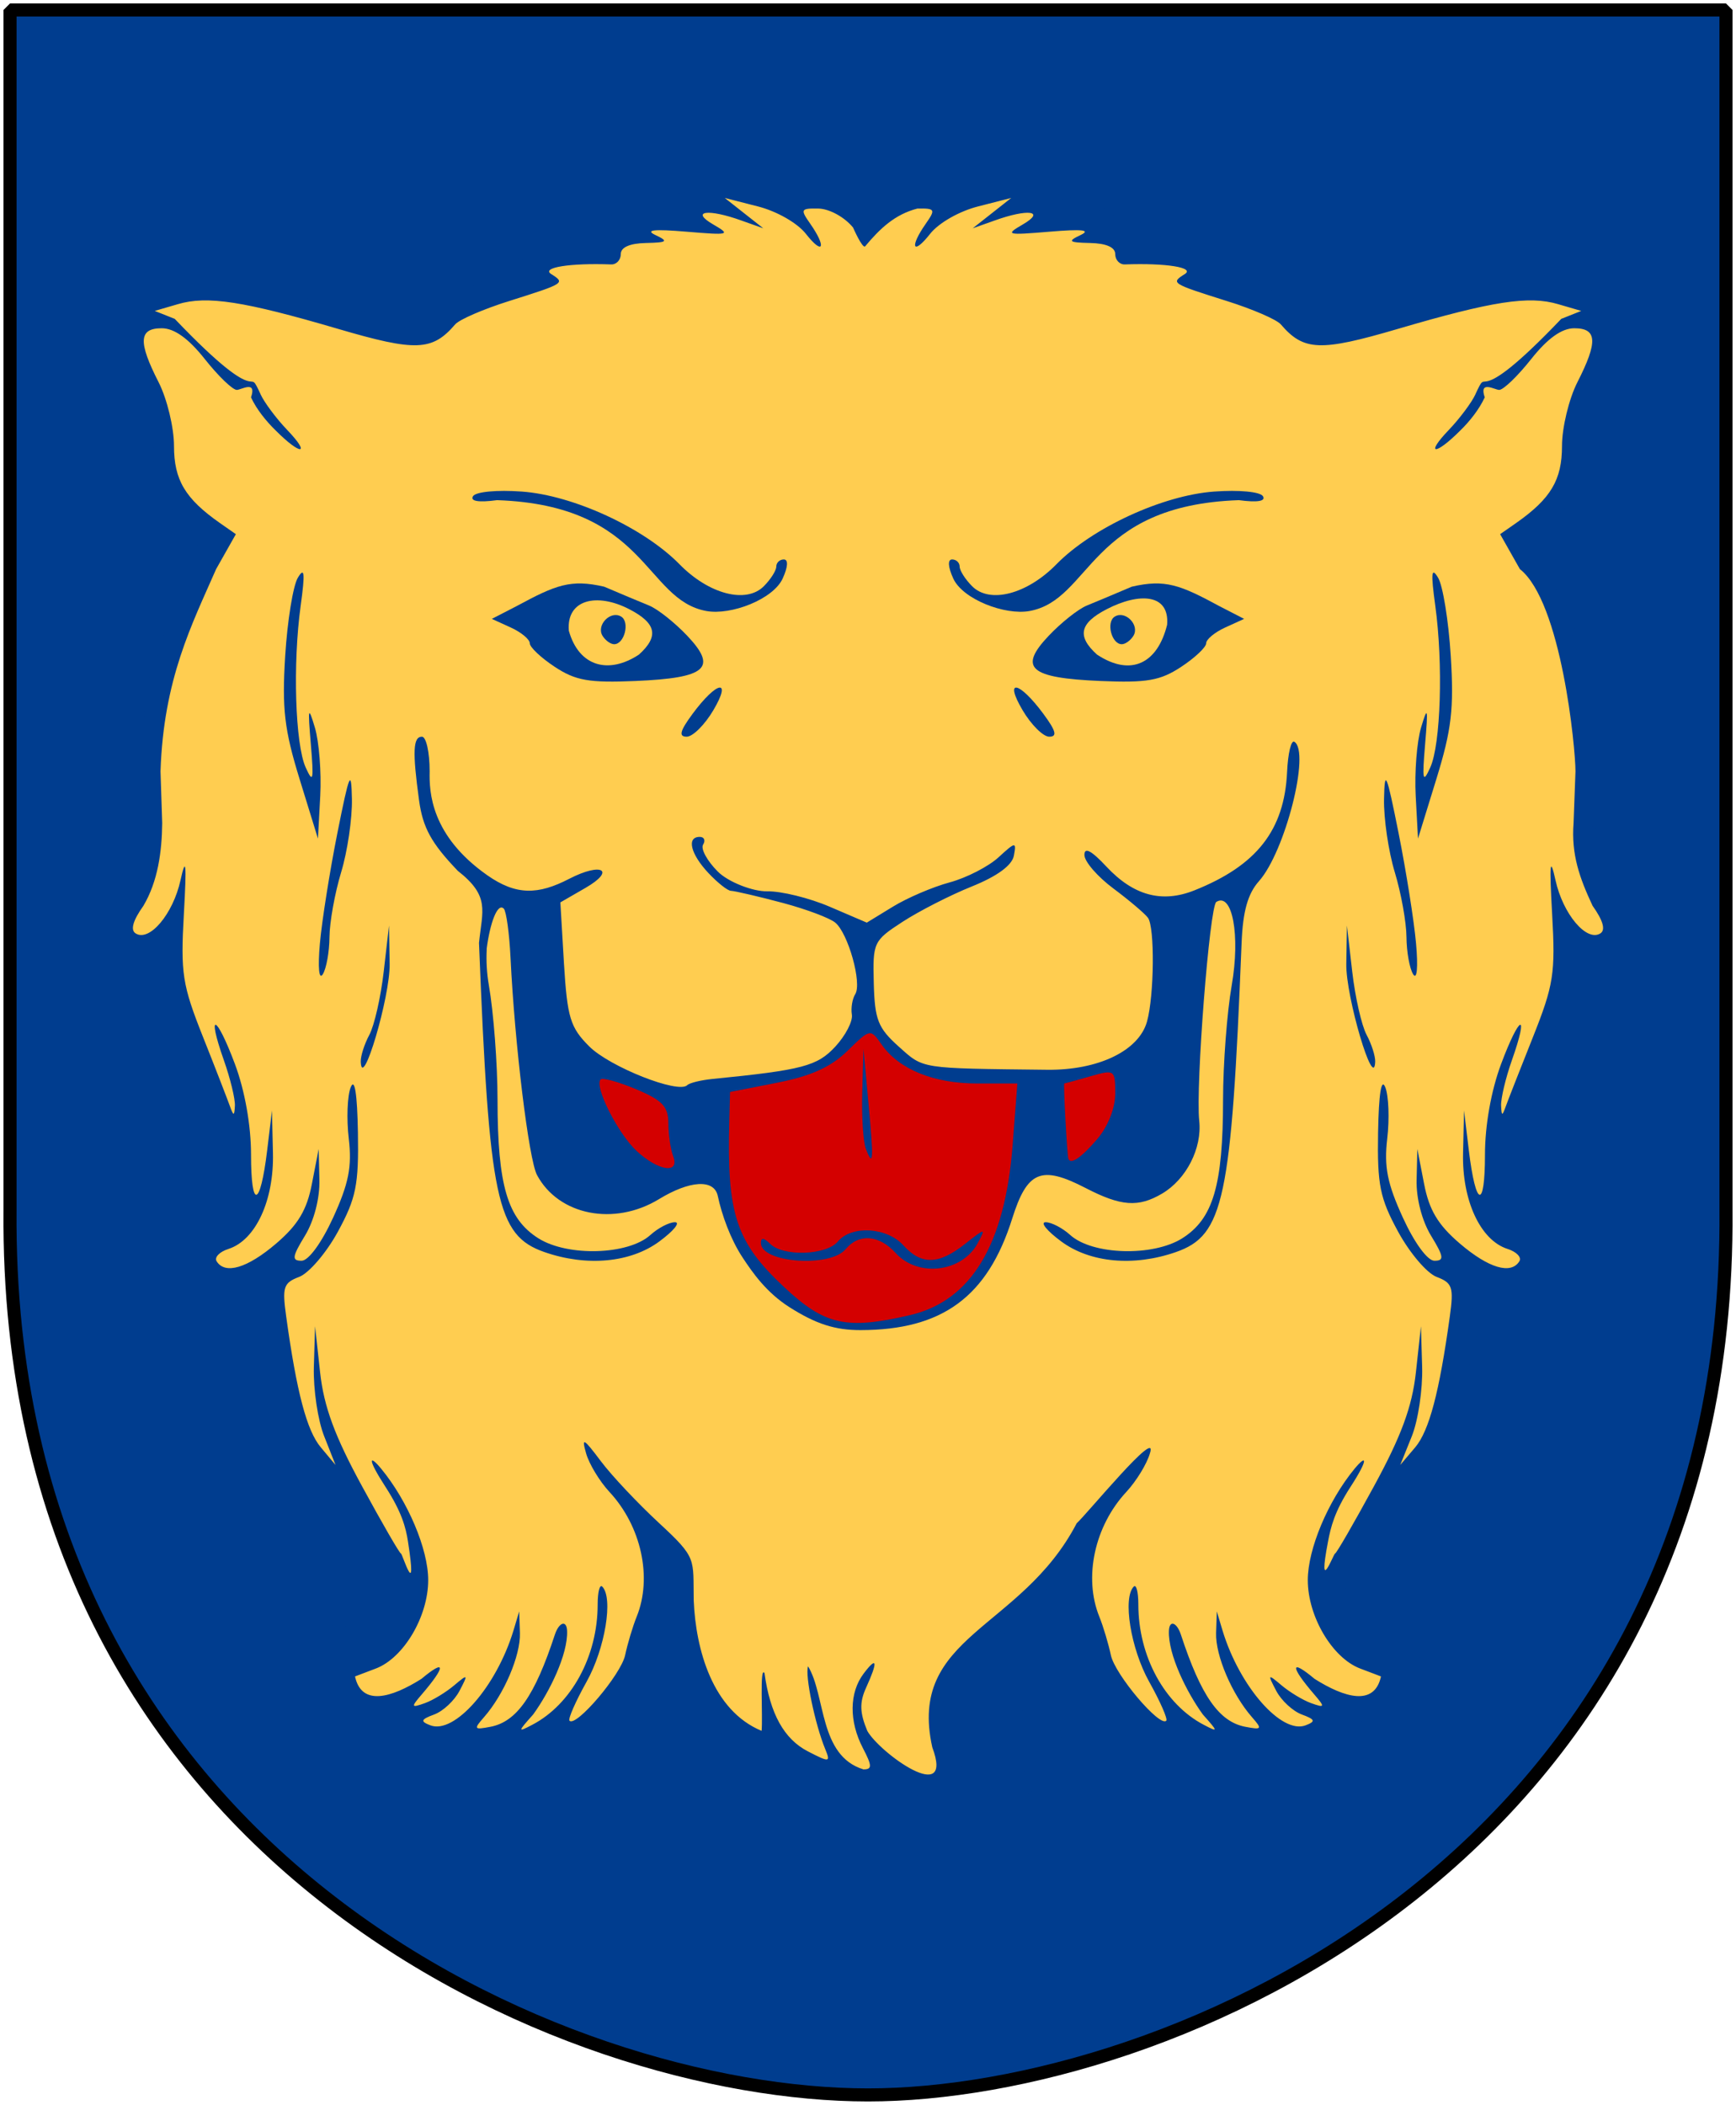 <?xml version="1.0" encoding="UTF-8" standalone="no"?>
<!-- Created with Inkscape (http://www.inkscape.org/) -->
<svg
   xmlns:dc="http://purl.org/dc/elements/1.1/"
   xmlns:cc="http://web.resource.org/cc/"
   xmlns:rdf="http://www.w3.org/1999/02/22-rdf-syntax-ns#"
   xmlns:svg="http://www.w3.org/2000/svg"
   xmlns="http://www.w3.org/2000/svg"
   version="1.0"
   width="251"
   height="304.2"
   id="svg4166">
  <defs
     id="defs4168" />
  <path
     d="M 249.551,1.44 L 1.45,1.44 L 1.45,174.936 C 0.682,268.657 81.739,302.756 125.5,302.756 C 168.494,302.756 250.318,268.657 249.551,174.936 L 249.551,1.44 z "
     style="color:#000000;fill:#003d8f;fill-opacity:1;stroke:none"
     id="Shield" />
  <g
     id="Lejonhuvud">
    <path
       d="M 111.021,26.277 C 105.692,26.277 94.959,28.924 87.772,32.02 C 76.149,37.026 68.723,40.726 68.037,41.835 C 67.64,42.477 65.253,44.018 62.712,45.246 L 58.083,47.473 L 49.138,44.41 C 38.709,40.867 25.78,40.452 21.121,43.506 C 17.724,45.731 17.609,50.863 20.772,56.766 C 22.033,59.118 22.964,62.1 22.861,63.414 C 22.43,68.9 23.11,71.033 26.306,74.377 C 28.16,76.316 29.499,78.202 29.3,78.554 C 23.21,89.297 20.703,99.919 20.703,114.96 C 20.703,127.15 20.636,127.497 17.779,129.578 C 15.245,131.424 15.023,132.043 16.143,134.137 C 17.024,135.783 18.489,136.539 20.738,136.539 C 23.752,136.539 24.044,136.869 24.044,140.332 C 24.044,142.419 25.488,147.404 27.281,151.4 C 32.496,163.023 34.47,170.234 33.615,174.789 C 32.992,178.114 32.357,178.861 30.17,178.861 C 23.372,178.861 27.05,184.632 33.963,184.813 L 38.732,184.952 L 38.105,188.746 C 37.395,193.121 39.144,202.405 41.586,207.262 C 42.509,209.1 45.64,213.143 48.547,216.242 C 57.457,225.738 58.945,230.563 54.672,236.115 C 53.089,238.173 52.93,238.209 50.809,236.289 C 48.103,233.841 45.205,234.732 45.205,238.029 C 45.205,241 55.248,250.82 60.659,253.135 C 65.351,255.142 77.369,254.116 83.073,251.221 C 88.606,248.412 94.163,238.799 95.011,230.581 C 95.602,224.858 95.822,224.423 97.169,226.265 C 98.198,227.672 98.471,229.949 98.004,233.47 C 97.36,255.94 121.421,258.013 138.204,259.574 C 143.864,259.96 146.815,259.638 149.028,258.425 C 155.727,255.534 153.59,243.583 145.93,244.816 C 150.301,249.975 153.242,256.383 144.19,256.824 C 138.449,256.824 134.952,252.499 135.767,246.383 C 138,237.172 146.573,237.404 153.831,226.265 C 155.018,224.317 155.398,224.858 155.989,230.581 C 156.837,238.799 162.394,248.412 167.927,251.221 C 173.631,254.116 185.649,255.142 190.341,253.135 C 195.752,250.82 205.795,241 205.795,238.029 C 205.795,234.732 202.862,233.841 200.156,236.289 C 198.035,238.209 197.911,238.173 196.328,236.115 C 192.055,230.563 193.543,225.738 202.453,216.242 C 205.36,213.143 208.491,209.1 209.414,207.262 C 211.856,202.405 213.605,193.121 212.895,188.746 L 212.268,184.952 L 217.037,184.813 C 223.95,184.632 227.628,178.861 220.83,178.861 C 218.643,178.861 218.008,178.114 217.385,174.789 C 216.53,170.234 218.469,163.023 223.684,151.4 C 225.477,147.404 226.956,142.419 226.956,140.332 C 226.956,136.869 227.248,136.539 230.262,136.539 C 232.511,136.539 233.976,135.783 234.857,134.137 C 235.977,132.043 235.755,131.424 233.221,129.578 C 230.364,127.497 230.297,127.15 230.297,114.96 C 230.297,99.919 227.791,89.297 221.7,78.554 C 221.501,78.202 222.841,76.316 224.694,74.377 C 227.89,71.033 228.57,68.9 228.139,63.414 C 228.036,62.1 228.967,59.118 230.228,56.766 C 233.392,50.863 233.241,45.731 229.845,43.506 C 225.185,40.452 212.291,40.867 201.862,44.41 L 192.917,47.473 L 188.288,45.246 C 185.747,44.018 183.325,42.477 182.928,41.835 C 182.243,40.726 174.817,37.026 163.194,32.02 C 156.006,28.924 145.273,26.277 139.944,26.277 C 134.065,26.233 129.475,28.927 125.048,32.403 C 122.055,30.289 115.959,26.277 111.021,26.277 z "
       style="fill:#ffcd50;fill-opacity:1;fill-rule:evenodd;stroke:#003d8f;stroke-opacity:1"
       id="use3126" />
    <path
       d="M 176.302,87.597 C 170.614,84.522 168.462,83.674 163.635,84.789 C 161.282,85.793 158.355,87.021 157.129,87.518 C 155.904,88.016 153.427,89.981 151.624,91.884 C 147.205,96.549 148.846,97.98 159.114,98.417 C 165.821,98.702 167.753,98.364 170.773,96.378 C 172.764,95.069 174.393,93.535 174.393,92.969 C 174.393,92.404 175.628,91.378 177.137,90.69 L 179.881,89.44 L 176.302,87.597 z "
       style="fill:#003d8f;fill-opacity:1;fill-rule:evenodd"
       id="use2938" />
    <path
       d="M 74.69,87.597 C 80.378,84.522 82.53,83.674 87.357,84.789 C 89.71,85.793 92.637,87.021 93.862,87.518 C 95.088,88.016 97.565,89.981 99.368,91.884 C 103.787,96.549 102.146,97.98 91.878,98.417 C 85.171,98.702 83.239,98.364 80.219,96.378 C 78.228,95.069 76.599,93.535 76.599,92.969 C 76.599,92.404 75.364,91.378 73.855,90.69 L 71.111,89.44 L 74.69,87.597 z "
       style="fill:#003d8f;fill-opacity:1;fill-rule:evenodd"
       id="path2862" />
    <path
       d="M 61.007,106.467 C 59.718,106.467 59.623,108.609 60.589,115.656 C 61.131,119.606 62.347,121.841 66.193,125.854 C 70.88,129.524 69.744,131.535 69.256,136.26 C 70.738,173.474 71.794,178.534 78.722,180.95 C 84.809,183.071 91.15,182.498 95.324,179.418 C 97.4,177.887 98.423,176.634 97.587,176.634 C 96.75,176.634 95.151,177.47 94.037,178.479 C 90.832,181.379 82.091,181.629 77.852,178.966 C 73.377,176.154 71.944,171.338 71.935,158.918 C 71.932,153.762 71.368,146.321 70.683,142.386 C 70.369,140.586 70.293,138.848 70.369,137.304 C 70.373,137.232 70.365,137.167 70.369,137.096 C 70.84,133.445 71.923,130.401 72.84,131.318 C 73.196,131.674 73.642,134.86 73.815,138.418 C 74.421,150.916 76.454,167.59 77.643,169.812 C 80.766,175.646 88.816,177.239 95.289,173.293 C 99.68,170.616 103.25,170.338 103.782,172.84 C 104.361,175.565 105.605,179.047 107.332,181.681 C 108.83,183.965 110.833,186.814 114.154,188.92 C 117.958,191.333 120.707,192.231 124.421,192.226 C 136.254,192.212 142.787,187.41 146.348,176.112 C 148.521,169.217 150.541,168.37 156.964,171.692 C 162.075,174.335 164.581,174.53 168.031,172.492 C 171.525,170.428 173.818,165.935 173.391,161.981 C 172.855,157.003 174.894,130.942 175.863,130.344 C 178.183,128.909 179.344,135.187 178.09,142.386 C 177.405,146.321 176.841,153.762 176.837,158.918 C 176.829,171.338 175.395,176.154 170.92,178.966 C 166.681,181.629 157.941,181.379 154.736,178.479 C 153.622,177.47 152.022,176.634 151.186,176.634 C 150.349,176.634 151.373,177.887 153.448,179.418 C 157.622,182.498 163.929,183.071 170.015,180.95 C 176.944,178.534 178.034,173.474 179.517,136.26 C 179.699,131.688 180.419,129.15 182.023,127.35 C 185.82,123.091 189.491,108.623 187.139,107.198 C 186.68,106.92 186.218,108.885 186.095,111.549 C 185.707,119.976 181.709,125.079 172.695,128.673 C 168.003,130.544 163.893,129.441 159.957,125.227 C 157.801,122.919 156.79,122.38 156.79,123.557 C 156.79,124.509 158.669,126.682 160.966,128.394 C 163.263,130.107 165.528,132.025 165.978,132.641 C 166.98,134.013 166.887,143.88 165.839,147.641 C 164.662,151.863 158.786,154.687 151.395,154.602 C 132.858,154.391 133.595,154.513 129.955,151.261 C 126.924,148.553 126.474,147.351 126.335,142.073 C 126.181,136.198 126.291,135.954 130.477,133.232 C 132.851,131.688 137.363,129.378 140.501,128.116 C 144.184,126.634 146.333,125.055 146.592,123.661 C 146.97,121.623 146.842,121.634 144.364,123.905 C 142.92,125.228 139.749,126.864 137.299,127.524 C 134.849,128.184 131.157,129.767 129.085,131.04 L 125.326,133.337 L 119.966,131.04 C 117.024,129.774 112.947,128.772 110.917,128.812 C 108.886,128.852 105.318,127.495 103.782,125.958 C 102.245,124.422 101.283,122.667 101.659,122.06 C 102.034,121.453 101.82,120.946 101.171,120.946 C 99.24,120.946 99.837,123.413 102.424,126.167 C 103.756,127.585 105.218,128.742 105.696,128.742 C 106.174,128.742 109.959,129.624 113.284,130.518 C 116.608,131.411 119.967,132.673 120.767,133.337 C 122.637,134.889 124.653,142.086 123.655,143.674 C 123.234,144.344 123.011,145.671 123.168,146.632 C 123.326,147.593 122.238,149.673 120.767,151.261 C 118.174,154.059 116.058,154.638 103.051,155.925 C 101.365,156.092 99.699,156.492 99.362,156.83 C 98.083,158.109 88.165,154.19 85.196,151.226 C 82.456,148.492 82.02,147.08 81.542,139.254 L 81.02,130.413 L 84.639,128.325 C 89.088,125.759 87.004,124.574 82.307,127.002 C 77.821,129.322 74.644,129.436 70.439,126.48 C 62.29,120.753 62.05,114.464 62.121,111.479 C 62.121,108.723 61.619,106.467 61.007,106.467 z "
       style="fill:#003d8f;fill-opacity:1;fill-rule:evenodd"
       id="path2856" />
    <path
       d="M 111.021,26.277 C 105.692,26.277 94.959,28.924 87.772,32.02 C 76.149,37.026 68.723,40.726 68.037,41.835 C 67.64,42.477 65.253,44.018 62.712,45.246 L 58.083,47.473 L 49.138,44.41 C 38.709,40.867 25.78,40.452 21.121,43.506 C 17.724,45.731 17.609,50.863 20.772,56.766 C 22.033,59.118 22.964,62.1 22.861,63.414 C 22.43,68.9 23.11,71.033 26.306,74.377 C 28.16,76.316 29.499,78.202 29.3,78.554 C 23.21,89.297 20.703,99.919 20.703,114.96 C 20.703,127.15 20.636,127.497 17.779,129.578 C 15.245,131.424 15.023,132.043 16.143,134.137 C 17.024,135.783 18.489,136.539 20.738,136.539 C 23.752,136.539 24.044,136.869 24.044,140.332 C 24.044,142.419 25.488,147.404 27.281,151.4 C 32.496,163.023 34.47,170.234 33.615,174.789 C 32.992,178.114 32.357,178.861 30.17,178.861 C 23.372,178.861 27.05,184.632 33.963,184.813 L 38.732,184.952 L 38.105,188.746 C 37.395,193.121 39.144,202.405 41.586,207.262 C 42.509,209.1 45.64,213.143 48.547,216.242 C 57.457,225.738 58.945,230.563 54.672,236.115 C 53.089,238.173 52.93,238.209 50.809,236.289 C 48.103,233.841 45.205,234.732 45.205,238.029 C 45.205,241 55.248,250.82 60.659,253.135 C 65.351,255.142 77.369,254.116 83.073,251.221 C 88.606,248.412 94.163,238.799 95.011,230.581 C 95.602,224.858 95.822,224.423 97.169,226.265 C 98.198,227.672 98.471,229.949 98.004,233.47 C 97.36,255.94 121.421,258.013 138.204,259.574 C 143.864,259.96 146.815,259.638 149.028,258.425 C 155.727,255.534 153.59,243.583 145.93,244.816 C 150.301,249.975 153.242,256.383 144.19,256.824 C 138.449,256.824 134.952,252.499 135.767,246.383 C 138,237.172 146.573,237.404 153.831,226.265 C 155.018,224.317 155.398,224.858 155.989,230.581 C 156.837,238.799 162.394,248.412 167.927,251.221 C 173.631,254.116 185.649,255.142 190.341,253.135 C 195.752,250.82 205.795,241 205.795,238.029 C 205.795,234.732 202.862,233.841 200.156,236.289 C 198.035,238.209 197.911,238.173 196.328,236.115 C 192.055,230.563 193.543,225.738 202.453,216.242 C 205.36,213.143 208.491,209.1 209.414,207.262 C 211.856,202.405 213.605,193.121 212.895,188.746 L 212.268,184.952 L 217.037,184.813 C 223.95,184.632 227.628,178.861 220.83,178.861 C 218.643,178.861 218.008,178.114 217.385,174.789 C 216.53,170.234 218.469,163.023 223.684,151.4 C 225.477,147.404 226.956,142.419 226.956,140.332 C 226.956,136.869 227.248,136.539 230.262,136.539 C 232.511,136.539 233.976,135.783 234.857,134.137 C 235.977,132.043 235.755,131.424 233.221,129.578 C 230.364,127.497 230.297,127.15 230.297,114.96 C 230.297,99.919 227.791,89.297 221.7,78.554 C 221.501,78.202 222.841,76.316 224.694,74.377 C 227.89,71.033 228.57,68.9 228.139,63.414 C 228.036,62.1 228.967,59.118 230.228,56.766 C 233.392,50.863 233.241,45.731 229.845,43.506 C 225.185,40.452 212.291,40.867 201.862,44.41 L 192.917,47.473 L 188.288,45.246 C 185.747,44.018 183.325,42.477 182.928,41.835 C 182.243,40.726 174.817,37.026 163.194,32.02 C 156.006,28.924 145.273,26.277 139.944,26.277 C 134.065,26.233 129.475,28.927 125.048,32.403 C 122.055,30.289 115.959,26.277 111.021,26.277 z M 104.791,28.609 L 109.559,29.827 C 112.277,30.513 115.269,32.204 116.52,33.795 C 119.019,36.972 119.543,35.755 117.147,32.333 C 115.693,30.257 115.756,30.094 118.33,30.141 C 119.897,30.169 122.103,31.36 123.342,32.89 C 123.342,32.89 124.682,35.954 125.082,35.605 C 127.225,33.04 129.365,30.992 132.635,30.141 C 135.209,30.094 135.307,30.257 133.853,32.333 C 131.457,35.755 131.981,36.972 134.48,33.795 C 135.731,32.204 138.723,30.513 141.441,29.827 L 146.209,28.609 L 143.424,30.802 L 140.64,32.995 L 143.773,31.881 C 148.623,30.129 151.249,30.483 147.88,32.438 C 145.276,33.948 145.529,34.005 151.778,33.482 C 156.453,33.09 157.791,33.231 156.233,33.969 C 154.309,34.88 154.499,35.05 157.625,35.118 C 159.934,35.168 161.245,35.732 161.245,36.719 C 161.245,37.569 161.871,38.244 162.637,38.215 C 168.631,37.993 172.783,38.671 171.303,39.607 C 169.247,40.908 169.318,40.961 177.394,43.506 C 181.069,44.664 184.578,46.169 185.19,46.882 C 188.494,50.726 190.859,50.835 202.071,47.543 C 215.808,43.509 221.053,42.706 225.285,43.958 L 228.627,44.933 L 225.738,46.081 C 212.164,60.29 215.58,52.076 213.278,57.079 C 212.812,58.091 211.13,60.408 209.484,62.126 C 205.999,65.764 207.486,65.864 211.085,62.265 C 212.473,60.926 213.869,59.171 214.67,57.427 C 213.804,54.89 216.146,56.349 216.758,56.349 C 217.371,56.349 219.447,54.344 221.387,51.894 C 223.759,48.899 225.809,47.439 227.617,47.439 C 230.941,47.439 231.047,49.4 228.07,55.235 C 226.845,57.636 225.842,61.793 225.842,64.458 C 225.842,69.356 224.227,72.071 219.195,75.596 L 216.897,77.197 L 219.751,82.243 C 225.766,87.003 227.791,108.111 227.791,111.479 L 227.513,118.962 C 227.165,123.493 228.385,126.891 230.262,130.9 C 231.794,133.051 232.172,134.411 231.376,134.903 C 229.382,136.135 225.983,132.103 224.903,127.211 C 224.113,123.637 224,124.72 224.415,132.084 C 224.9,140.674 224.647,142.324 221.631,149.904 C 219.802,154.498 218.028,159.009 217.698,159.928 C 217.197,161.323 217.11,161.3 217.037,159.788 C 216.988,158.793 217.677,155.833 218.603,153.21 C 221.124,146.064 219.734,146.559 217.037,153.767 C 215.597,157.614 214.705,162.648 214.705,166.854 C 214.705,174.87 213.378,174.526 212.373,166.262 L 211.677,160.484 L 211.537,166.61 C 211.367,173.468 214.037,179.247 217.976,180.497 C 219.253,180.902 220.033,181.704 219.682,182.272 C 218.471,184.231 215.247,183.29 211.05,179.697 C 207.882,176.984 206.622,174.839 205.899,171.065 L 204.925,166.053 L 204.82,170.508 C 204.75,173.171 205.589,176.419 206.908,178.583 C 208.766,181.63 208.84,182.203 207.396,182.203 C 206.395,182.203 204.5,179.607 202.836,175.973 C 200.59,171.066 200.095,168.64 200.574,164.557 C 200.908,161.705 200.785,158.368 200.296,157.143 C 199.723,155.712 199.348,158.032 199.251,163.652 C 199.121,171.234 199.513,173.164 202.14,177.991 C 203.808,181.055 206.302,183.999 207.709,184.535 C 209.989,185.401 210.209,186.006 209.623,190.243 C 208.105,201.227 206.636,206.784 204.611,209.176 L 202.453,211.717 L 204.124,207.575 C 205.04,205.298 205.714,200.787 205.621,197.552 L 205.447,191.67 L 204.716,198.352 C 204.166,203.315 202.602,207.542 198.66,214.78 C 195.741,220.14 193.212,224.525 193.021,224.525 C 192.831,224.525 190.457,230.907 192.012,222.785 C 192.405,220.734 192.918,218.5 195.284,214.85 C 197.886,210.834 197.644,210.086 195.84,212.274 C 191.995,216.941 189.088,223.874 189.088,228.354 C 189.088,233.601 192.617,239.586 196.641,241.127 L 199.669,242.276 C 198.732,246.638 194.39,245.357 190.063,242.624 C 186.526,239.66 186.505,240.789 190.028,244.886 C 191.606,246.721 191.565,246.85 189.576,246.139 C 188.385,245.713 186.456,244.542 185.295,243.563 C 183.284,241.869 183.245,241.918 184.529,244.364 C 185.271,245.777 186.935,247.3 188.218,247.775 C 190.166,248.495 190.259,248.772 188.775,249.341 C 185.295,250.676 179.229,243.753 176.767,235.663 L 175.932,232.878 L 175.828,236.011 C 175.728,239.253 178.122,244.858 181.014,248.158 C 182.545,249.905 182.443,250.013 180.039,249.55 C 176.26,248.822 173.648,245.091 170.746,236.254 C 170.143,234.417 169.066,234.076 169.006,235.698 C 168.879,239.107 171.568,244.549 173.913,247.775 C 176.163,250.3 176.17,250.376 174.053,249.271 C 168.374,246.308 164.586,239.352 164.586,231.869 C 164.586,230.078 164.292,228.926 163.925,229.293 C 162.298,230.92 163.481,238.263 166.152,243.041 C 167.754,245.907 168.864,248.439 168.623,248.68 C 167.667,249.636 161.212,242.004 160.618,239.213 C 160.27,237.576 159.518,235.051 158.947,233.644 C 156.653,227.982 158.246,220.564 162.846,215.615 C 164.269,214.084 165.818,211.578 166.256,210.046 C 167.618,206.029 157.13,218.846 155.676,220.14 C 147.594,235.635 131.191,236.304 134.793,252.508 C 138.028,261.182 127.172,253.317 125.396,250.142 C 124.31,247.521 124.251,246.042 125.222,243.911 C 126.961,240.094 126.831,239.27 124.874,241.858 C 122.784,244.621 122.738,248.753 124.769,252.648 C 126.102,255.203 126.11,255.71 124.839,255.71 C 118.373,253.726 119.411,245.035 116.834,240.814 C 116.363,242.104 117.842,249.196 119.305,252.752 C 120.108,254.703 119.967,254.738 116.799,253.1 C 113.361,251.322 111.332,247.657 110.534,241.788 C 109.809,240.707 110.312,248.082 110.116,250.142 C 103.013,247.197 100.591,238.374 100.301,231.277 C 100.198,225.211 100.834,225.228 95.324,220.14 C 92.293,217.34 88.477,213.304 86.867,211.16 C 84.362,207.824 84.062,207.663 84.744,210.046 C 85.182,211.578 86.696,214.084 88.12,215.615 C 92.72,220.564 94.347,227.982 92.053,233.644 C 91.482,235.051 90.73,237.576 90.382,239.213 C 89.788,242.004 83.299,249.636 82.342,248.68 C 82.101,248.439 83.212,245.907 84.813,243.041 C 87.484,238.263 88.702,230.92 87.076,229.293 C 86.708,228.926 86.414,230.078 86.414,231.869 C 86.414,239.352 82.626,246.308 76.947,249.271 C 74.831,250.376 74.837,250.3 77.087,247.775 C 79.432,244.549 82.121,239.107 81.994,235.698 C 81.934,234.076 80.822,234.417 80.219,236.254 C 77.318,245.091 74.706,248.822 70.926,249.55 C 68.522,250.013 68.455,249.905 69.986,248.158 C 72.878,244.858 75.272,239.253 75.172,236.011 L 75.068,232.878 L 74.233,235.663 C 71.772,243.753 65.705,250.676 62.225,249.341 C 60.741,248.772 60.834,248.495 62.782,247.775 C 64.065,247.3 65.695,245.777 66.436,244.364 C 67.721,241.918 67.681,241.869 65.671,243.563 C 64.51,244.542 62.615,245.713 61.424,246.139 C 59.435,246.85 59.394,246.721 60.972,244.886 C 64.495,240.789 64.474,239.66 60.937,242.624 C 56.61,245.357 52.268,246.638 51.331,242.276 L 54.359,241.127 C 58.383,239.586 61.912,233.601 61.912,228.354 C 61.912,223.874 58.97,216.941 55.125,212.274 C 53.321,210.086 53.114,210.834 55.716,214.85 C 58.082,218.5 58.668,220.721 58.988,222.785 C 60.396,231.845 58.169,224.525 57.979,224.525 C 57.788,224.525 55.259,220.14 52.34,214.78 C 48.399,207.542 46.834,203.315 46.284,198.352 L 45.553,191.67 L 45.379,197.552 C 45.286,200.787 45.961,205.298 46.876,207.575 L 48.512,211.717 L 46.389,209.176 C 44.365,206.784 42.895,201.227 41.377,190.243 C 40.791,186.006 40.976,185.401 43.256,184.535 C 44.664,183.999 47.192,181.055 48.86,177.991 C 51.487,173.164 51.879,171.234 51.749,163.652 C 51.652,158.032 51.277,155.712 50.705,157.143 C 50.215,158.368 50.092,161.705 50.426,164.557 C 50.905,168.64 50.41,171.066 48.164,175.973 C 46.5,179.607 44.605,182.203 43.604,182.203 C 42.16,182.203 42.234,181.63 44.092,178.583 C 45.411,176.419 46.25,173.171 46.18,170.508 L 46.076,166.053 L 45.101,171.065 C 44.378,174.839 43.118,176.984 39.95,179.697 C 35.753,183.29 32.529,184.231 31.318,182.272 C 30.967,181.704 31.747,180.902 33.024,180.497 C 36.963,179.247 39.634,173.468 39.463,166.61 L 39.323,160.484 L 38.627,166.262 C 37.622,174.526 36.295,174.87 36.295,166.854 C 36.295,162.648 35.403,157.614 33.963,153.767 C 31.266,146.559 29.841,146.064 32.362,153.21 C 33.288,155.833 34.012,158.793 33.963,159.788 C 33.89,161.3 33.769,161.323 33.267,159.928 C 32.937,159.009 31.198,154.498 29.369,149.904 C 26.353,142.324 26.1,140.674 26.585,132.084 C 27,124.72 26.887,123.637 26.098,127.211 C 25.017,132.103 21.618,136.135 19.624,134.903 C 18.828,134.411 19.206,133.051 20.738,130.9 C 22.83,127.364 23.41,123.082 23.452,118.962 L 23.209,111.479 C 23.643,98.12 27.751,90.233 31.249,82.243 L 34.103,77.197 L 31.806,75.596 C 26.773,72.071 25.158,69.356 25.158,64.458 C 25.158,61.793 24.155,57.636 22.93,55.235 C 19.953,49.4 20.059,47.439 23.383,47.439 C 25.192,47.439 27.241,48.899 29.613,51.894 C 31.554,54.344 33.629,56.349 34.242,56.349 C 34.854,56.349 37.161,54.89 36.295,57.427 C 37.096,59.171 38.527,60.926 39.915,62.265 C 43.514,65.864 45.001,65.764 41.516,62.126 C 39.87,60.408 38.188,58.091 37.722,57.079 C 35.42,52.076 38.836,60.29 25.262,46.081 L 22.373,44.933 L 25.715,43.958 C 29.947,42.706 35.192,43.509 48.93,47.543 C 60.141,50.835 62.506,50.726 65.81,46.882 C 66.422,46.169 69.931,44.664 73.606,43.506 C 81.682,40.961 81.753,40.908 79.697,39.607 C 78.217,38.671 82.369,37.993 88.363,38.215 C 89.129,38.244 89.756,37.569 89.756,36.719 C 89.756,35.732 91.066,35.168 93.375,35.118 C 96.501,35.05 96.691,34.88 94.767,33.969 C 93.209,33.231 94.547,33.09 99.222,33.482 C 105.471,34.005 105.724,33.948 103.121,32.438 C 99.751,30.483 102.377,30.129 107.228,31.881 L 110.36,32.995 L 107.576,30.802 L 104.791,28.609 z "
       style="fill:#003d8f;fill-opacity:1;fill-rule:evenodd"
       id="path3036" />
    <path
       d="M 131.559,190.065 C 140.399,188.014 145.296,179.925 146.405,165.544 L 147.096,156.586 L 141.307,156.586 C 134.986,156.586 129.985,154.549 127.461,150.945 C 125.848,148.642 125.829,148.646 122.519,151.881 C 120.144,154.203 117.254,155.511 112.377,156.47 L 105.557,157.812 L 105.444,161.933 C 105.073,175.464 106.396,179.485 113.358,185.997 C 119.256,191.514 122.342,192.204 131.559,190.065 z "
       style="fill:#d40000;fill-opacity:1;fill-rule:evenodd"
       id="path2826" />
    <path
       d="M 129.503,181.089 C 127.109,178.444 124.183,178.219 122.263,180.532 C 120.02,183.235 110.012,182.501 110.012,179.633 C 110.012,178.819 110.454,178.858 111.348,179.752 C 113.227,181.631 119.49,181.417 121.149,179.418 C 123.117,177.048 128.24,177.349 130.616,179.975 C 133.214,182.846 135.692,182.792 139.519,179.782 C 142.511,177.429 142.562,177.425 141.37,179.651 C 139.109,183.876 132.725,184.649 129.503,181.089 z "
       style="fill:#003d8f;fill-opacity:1;fill-rule:evenodd"
       id="path2824" />
    <path
       d="M 125.185,166.01 C 124.803,165.015 124.57,161.36 124.666,157.887 L 124.841,151.574 L 125.564,159.371 C 126.339,167.728 126.275,168.85 125.185,166.01 z "
       style="fill:#003d8f;fill-opacity:1;fill-rule:evenodd"
       id="path2822" />
    <path
       d="M 97.323,167.076 C 96.951,166.107 96.642,163.977 96.636,162.342 C 96.626,159.915 95.775,159.014 91.993,157.424 C 89.445,156.353 87.127,155.711 86.842,155.996 C 85.879,156.959 89.326,163.807 92.045,166.332 C 95.206,169.266 98.332,169.707 97.323,167.076 z "
       style="fill:#d40000;fill-opacity:1;fill-rule:evenodd"
       id="path2820" />
    <path
       d="M 158.608,164.661 C 160.182,162.831 161.242,160.173 161.243,158.056 C 161.245,154.591 161.166,154.537 157.632,155.55 C 155.645,156.12 153.955,156.586 153.876,156.586 C 153.728,156.586 154.291,166.939 154.466,167.445 C 154.783,168.363 156.303,167.34 158.608,164.661 z "
       style="fill:#d40000;fill-opacity:1;fill-rule:evenodd"
       id="path2816" />
    <path
       d="M 52.159,153.45 C 52.125,152.644 52.684,150.89 53.403,149.552 C 54.121,148.214 55.054,144.112 55.478,140.437 L 56.247,133.754 L 56.337,139.323 C 56.414,144.04 52.344,157.8 52.159,153.45 z "
       style="fill:#003d8f;fill-opacity:1;fill-rule:evenodd"
       id="path2794" />
    <path
       d="M 46.251,136.355 C 46.542,133.087 47.68,125.902 48.781,120.389 C 50.521,111.667 50.794,111.029 50.882,115.479 C 50.938,118.291 50.237,123.052 49.324,126.06 C 48.412,129.067 47.653,133.281 47.637,135.425 C 47.621,137.569 47.184,139.992 46.665,140.81 C 46.117,141.675 45.944,139.814 46.251,136.355 z "
       style="fill:#003d8f;fill-opacity:1;fill-rule:evenodd"
       id="path2788" />
    <path
       d="M 43.316,112.59 C 41.111,105.443 40.758,102.428 41.235,94.783 C 41.551,89.721 42.374,84.641 43.063,83.494 C 44.035,81.877 44.127,82.785 43.473,87.534 C 42.316,95.937 42.678,107.562 44.2,110.922 C 45.274,113.292 45.385,112.793 44.944,107.581 C 44.492,102.239 44.567,101.929 45.53,105.157 C 46.137,107.193 46.485,111.634 46.303,115.026 L 45.971,121.193 L 43.316,112.59 z "
       style="fill:#003d8f;fill-opacity:1;fill-rule:evenodd"
       id="path2784" />
    <path
       d="M 100.124,103.18 C 103.656,98.403 105.878,98 103.144,102.633 C 101.9,104.742 100.165,106.467 99.288,106.467 C 98.094,106.467 98.304,105.642 100.124,103.18 z "
       style="fill:#003d8f;fill-opacity:1;fill-rule:evenodd"
       id="path2780" />
    <path
       d="M 92.383,94.6 C 95.309,91.952 94.906,90.07 90.978,88.039 C 86.281,85.61 81.871,86.636 82.245,91.151 C 83.715,96.389 88.036,97.469 92.383,94.6 z "
       style="fill:#ffcd50;fill-opacity:1;fill-rule:evenodd"
       id="path2774" />
    <path
       d="M 87.12,91.892 C 86.164,90.345 88.283,88.165 89.819,89.114 C 91.098,89.905 90.279,93.102 88.797,93.102 C 88.286,93.102 87.532,92.558 87.12,91.892 z "
       style="fill:#003d8f;fill-opacity:1;fill-rule:evenodd"
       id="path2772" />
    <path
       d="M 71.866,72.283 C 69.194,72.641 67.941,72.435 68.388,71.712 C 68.787,71.067 71.826,70.778 75.456,71.041 C 82.889,71.578 93.088,76.28 98.248,81.548 C 102.488,85.876 107.876,87.283 110.431,84.728 C 111.426,83.733 112.239,82.454 112.239,81.885 C 112.239,81.316 112.73,80.851 113.329,80.851 C 113.996,80.851 113.932,81.92 113.165,83.603 C 111.799,86.602 105.714,88.951 102.142,88.305 C 93.167,86.682 93.597,73.017 71.866,72.283 z "
       style="fill:#003d8f;fill-opacity:1;fill-rule:evenodd"
       id="path2768" />
    <path
       d="M 198.833,153.45 C 198.867,152.644 198.308,150.89 197.589,149.552 C 196.871,148.214 195.937,144.112 195.514,140.437 L 194.745,133.754 L 194.655,139.323 C 194.578,144.04 198.648,157.8 198.833,153.45 z "
       style="fill:#003d8f;fill-opacity:1;fill-rule:evenodd"
       id="use2960" />
    <path
       d="M 204.74,136.355 C 204.45,133.087 203.312,125.902 202.211,120.389 C 200.471,111.667 200.198,111.029 200.11,115.479 C 200.054,118.291 200.755,123.052 201.667,126.06 C 202.58,129.067 203.339,133.281 203.355,135.425 C 203.371,137.569 203.808,139.992 204.327,140.81 C 204.875,141.675 205.048,139.814 204.74,136.355 z "
       style="fill:#003d8f;fill-opacity:1;fill-rule:evenodd"
       id="use2962" />
    <path
       d="M 207.676,112.59 C 209.881,105.443 210.234,102.428 209.757,94.783 C 209.441,89.721 208.618,84.641 207.929,83.494 C 206.957,81.877 206.865,82.785 207.519,87.534 C 208.676,95.937 208.314,107.562 206.792,110.922 C 205.718,113.292 205.607,112.793 206.048,107.581 C 206.5,102.239 206.425,101.929 205.462,105.157 C 204.855,107.193 204.507,111.634 204.689,115.026 L 205.021,121.193 L 207.676,112.59 z "
       style="fill:#003d8f;fill-opacity:1;fill-rule:evenodd"
       id="use2964" />
    <path
       d="M 150.868,103.18 C 147.335,98.403 145.114,98 147.848,102.633 C 149.092,104.742 150.827,106.467 151.704,106.467 C 152.898,106.467 152.688,105.642 150.868,103.18 z "
       style="fill:#003d8f;fill-opacity:1;fill-rule:evenodd"
       id="use2966" />
    <path
       d="M 158.609,94.6 C 155.683,91.952 156.086,90.07 160.014,88.039 C 164.711,85.61 169.121,85.78 168.747,90.295 C 167.365,95.871 163.529,97.847 158.609,94.6 z "
       style="fill:#ffcd50;fill-opacity:1;fill-rule:evenodd"
       id="use2972" />
    <path
       d="M 163.872,91.892 C 164.828,90.345 162.709,88.165 161.173,89.114 C 159.894,89.905 160.713,93.102 162.195,93.102 C 162.706,93.102 163.46,92.558 163.872,91.892 z "
       style="fill:#003d8f;fill-opacity:1;fill-rule:evenodd"
       id="use2974" />
    <path
       d="M 179.126,72.283 C 181.798,72.641 183.051,72.435 182.604,71.712 C 182.205,71.067 179.166,70.778 175.536,71.041 C 168.103,71.578 157.904,76.28 152.744,81.548 C 148.504,85.876 143.116,87.283 140.561,84.728 C 139.566,83.733 138.752,82.454 138.752,81.885 C 138.752,81.316 138.262,80.851 137.663,80.851 C 136.996,80.851 137.06,81.92 137.827,83.603 C 139.193,86.602 145.278,88.951 148.85,88.305 C 157.825,86.682 157.395,73.017 179.126,72.283 z "
       style="fill:#003d8f;fill-opacity:1;fill-rule:evenodd"
       id="use2978" />
  </g>
  <path
     d="M 249.551,1.44 L 1.45,1.44 L 1.45,174.936 C 0.682,268.657 81.739,302.756 125.5,302.756 C 168.494,302.756 250.318,268.657 249.551,174.936 L 249.551,1.44 z "
     style="fill:none;fill-opacity:0;stroke:#000000;stroke-width:1.888;stroke-linejoin:bevel"
     id="Frame" />
</svg>
